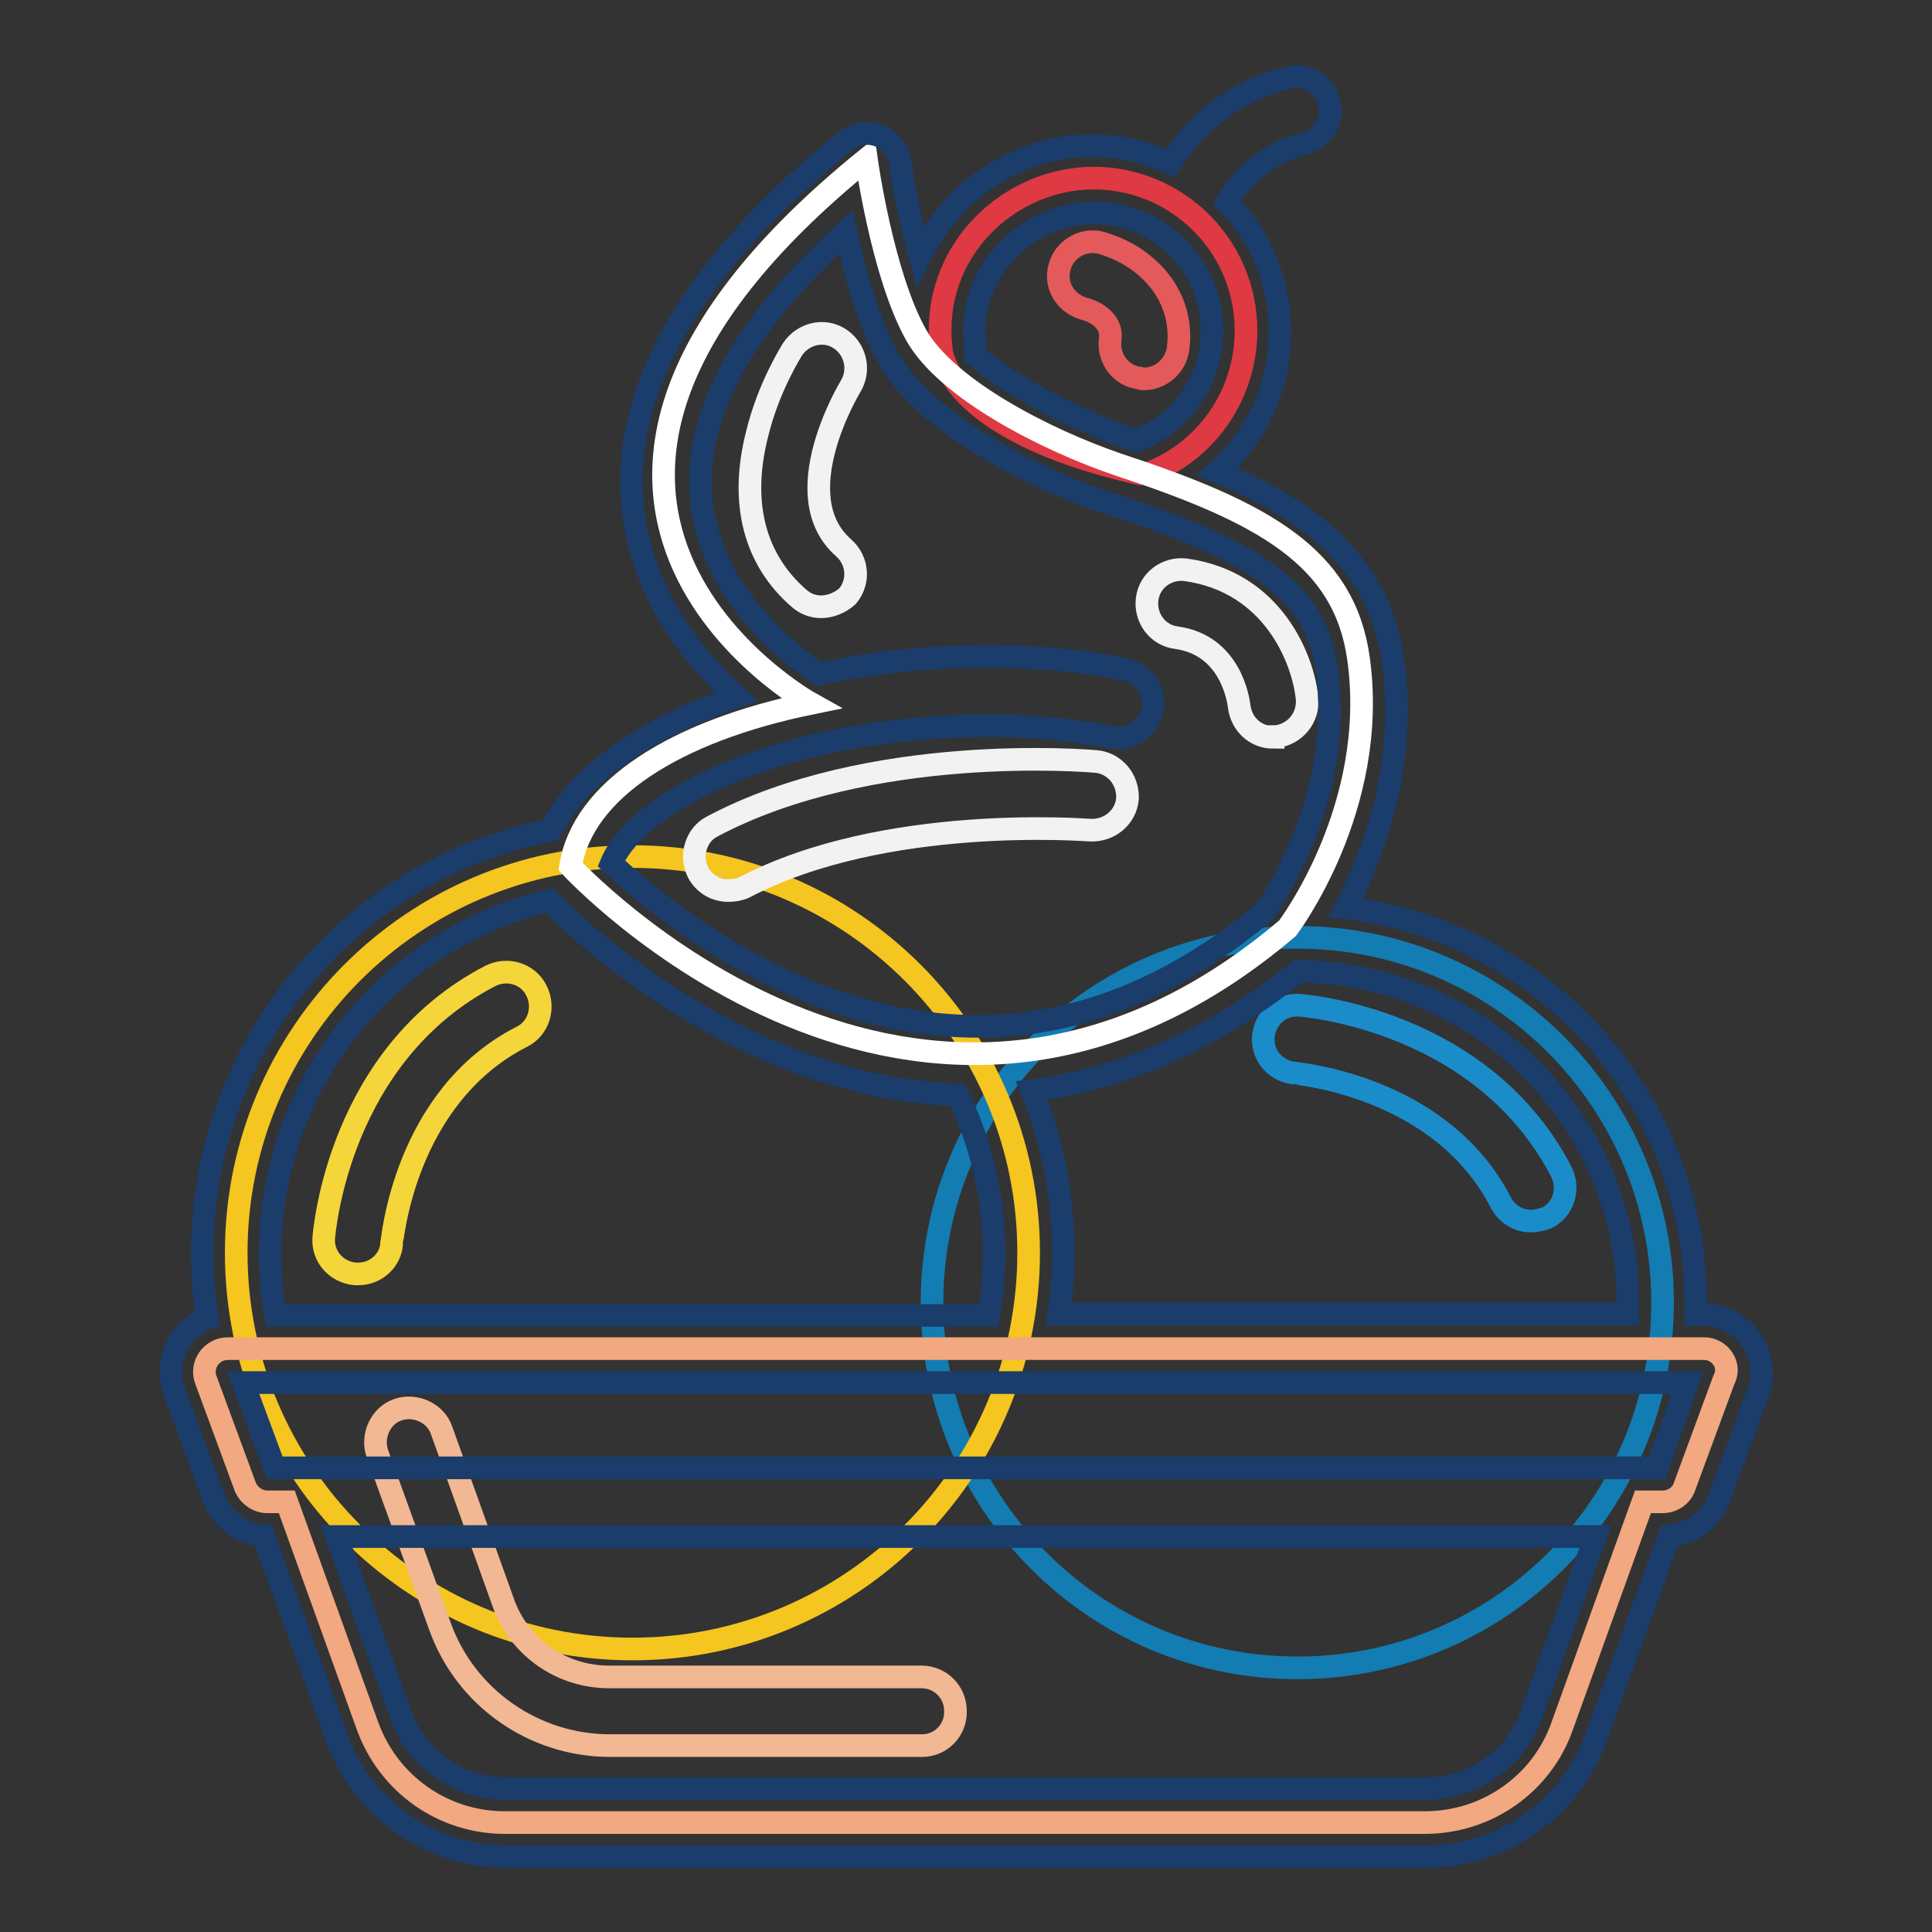 <?xml version="1.0" encoding="utf-8"?>
<!-- Svg Vector Icons : http://www.onlinewebfonts.com/icon -->
<!DOCTYPE svg PUBLIC "-//W3C//DTD SVG 1.1//EN" "http://www.w3.org/Graphics/SVG/1.1/DTD/svg11.dtd">
<svg version="1.1" xmlns="http://www.w3.org/2000/svg" xmlns:xlink="http://www.w3.org/1999/xlink" x="0px" y="0px" viewBox="0 0 256 256" enable-background="new 0 0 256 256" xml:space="preserve">
<rect x="0" y="0" width="256" height="256" fill="#333333" stroke="none"/>
<g> <path stroke-width="3" fill-opacity="0" stroke="#df3943"  d="M151.6,62.9c7.9-2.7,13.5-10.3,13.5-19.1c0-11.2-9.1-20.2-20.2-20.2c-11.2,0-21.6,9.7-20.2,22.4 C124.7,46.1,124.7,57,151.6,62.9"/> <path stroke-width="3" fill-opacity="0" stroke="#137cb2"  d="M123.5,172.6c0,26.7,21.6,48.4,48.4,48.4s48.4-21.6,48.4-48.4c0-26.7-21.6-48.4-48.4-48.4 S123.5,145.9,123.5,172.6z"/> <path stroke-width="3" fill-opacity="0" stroke="#f5c520"  d="M31.3,166c0,29,23.5,52.5,52.5,52.5s52.5-23.5,52.5-52.5s-23.5-52.5-52.5-52.5S31.3,137,31.3,166L31.3,166z "/> <path stroke-width="3" fill-opacity="0" stroke="#f2a880"  d="M225.8,178.7H30.2c-2.2,0-3.7,2.2-2.9,4.2l5.2,14.1c0.5,1.2,1.7,2,2.9,2h2.6l10.7,29.7 c2.8,7.7,10,12.8,18.2,12.8h121.9c8.2,0,15.5-5.1,18.2-12.8l10.7-29.7h2.6c1.3,0,2.5-0.8,2.9-2l5.2-14.1 C229.5,180.9,227.9,178.7,225.8,178.7z"/> <path stroke-width="3" fill-opacity="0" stroke="#f2b893"  d="M122.2,231.3H80.8c-10,0-19.1-6.3-22.5-15.8L50,192.6c-0.8-2.3,0.4-5,2.7-5.8c2.3-0.8,5,0.4,5.8,2.7 l8.2,22.9c2.1,5.9,7.7,9.8,14,9.8h41.4c2.5,0,4.5,2,4.5,4.5C126.7,229.2,124.7,231.3,122.2,231.3z"/> <path stroke-width="3" fill-opacity="0" stroke="#ffffff"  d="M75.6,114.8c0,0,45.9,49.9,95,8.2c0,0,12.2-16,9.4-35.8c-1.9-13.4-12.5-19.3-32-25.7 c-9.6-3.3-22.6-10-26.6-17.1c-4.5-8-6.6-23.3-6.6-23.3c-55.8,45.2-7.4,72.1-7.4,72.1C89.4,96.9,77.2,104.7,75.6,114.8z"/> <path stroke-width="3" fill-opacity="0" stroke="#f1f2f1"  d="M108.8,80.4c-1.1,0-2.1-0.4-2.9-1.1c-5.9-5.1-7.9-12.6-5.6-21.7c1.5-6.3,4.6-11.1,4.7-11.3 c1.4-2.1,4.2-2.8,6.3-1.4c2.1,1.4,2.7,4.2,1.4,6.3c-0.1,0.2-8.8,14.5-0.9,21.4c1.9,1.7,2.1,4.5,0.5,6.4 C111.3,79.9,110,80.4,108.8,80.4z M168.7,97.7c-2.3,0-4.2-1.7-4.5-4.1c-0.1-0.8-1.1-8.1-8.3-9.1c-2.5-0.3-4.2-2.6-3.9-5.1 c0.3-2.5,2.6-4.2,5.1-3.9c11.6,1.6,15.6,11.9,16.1,17.1c0.2,2.5-1.6,4.7-4.1,5H168.7z M96.5,118c-1.7,0-3.2-0.9-4-2.4 c-1.1-2.2-0.3-5,1.9-6.1c20.9-11.1,49.6-8.7,50.8-8.6c2.5,0.2,4.3,2.4,4.2,4.9c-0.2,2.5-2.4,4.3-4.9,4.2c-0.4,0-27.3-2.2-45.9,7.6 C97.9,117.9,97.2,118,96.5,118z"/> <path stroke-width="3" fill-opacity="0" stroke="#f5d63a"  d="M47.5,168.8h-0.4c-2.5-0.2-4.4-2.3-4.2-4.8c0.1-1,2-24.3,22.1-34.7c2.2-1.1,5-0.3,6.1,2 c1.1,2.2,0.3,5-2,6.1c-15.6,8-17.1,27.1-17.2,27.3C51.8,167,49.8,168.8,47.5,168.8z"/> <path stroke-width="3" fill-opacity="0" stroke="#1a8cca"  d="M202.9,161.8c-1.7,0-3.2-0.9-4-2.4c-8-15.6-27.1-17.1-27.3-17.2c-2.5-0.2-4.4-2.3-4.2-4.8 c0.2-2.5,2.3-4.4,4.8-4.2c1,0.1,24.3,2,34.7,22.1c1.1,2.2,0.3,5-2,6.1C204.3,161.6,203.5,161.8,202.9,161.8L202.9,161.8z"/> <path stroke-width="3" fill-opacity="0" stroke="#e45a5a"  d="M151.6,50.2c-0.2,0-0.4,0-0.6-0.1c-2.5-0.3-4.2-2.6-3.9-5.1c0.4-2.8-2.6-3.9-3.5-4.1 c-2.4-0.7-3.9-3.1-3.2-5.5c0.6-2.4,3.2-3.9,5.6-3.2c0.5,0.2,2.9,0.8,5.3,2.7c3.6,2.8,5.4,6.9,4.8,11.3 C155.8,48.5,153.8,50.2,151.6,50.2L151.6,50.2z"/> <path stroke-width="3" fill-opacity="0" stroke="#1a3d6b"  d="M232,177.5c-1.4-2-3.8-3.3-6.3-3.3h-1v-1.5c0-27-20.2-49.3-46.4-52.4c3.6-6.9,8.2-18.9,6.3-32.6 c-1.8-13.3-11.3-20.2-23.3-25.2c5.2-4.6,8.3-11.3,8.3-18.5c0-6.7-2.6-12.8-7-17.2c1.5-2.6,4.6-6.3,10.3-7.8 c2.4-0.6,3.9-3.1,3.2-5.5c-0.6-2.4-3.1-3.9-5.5-3.2c-8.2,2.1-13,7.3-15.5,11.3c-3.2-1.4-6.6-2.3-10.4-2.3c-7,0-13.8,3.1-18.6,8.4 c-1.7,2-3.1,4.1-4.2,6.3c-1.4-5-2.3-10-2.6-12.4c-0.2-1.6-1.3-3-2.8-3.6c-1.5-0.6-3.2-0.3-4.5,0.7C92,35,82.4,51.2,83.8,66.8 c1.1,11.8,8,20.3,13.8,25.5c-5.7,2-10.9,4.5-15.1,7.4c-4.5,3.1-7.7,6.6-9.5,10.3c-26.3,5.1-46.2,28.3-46.2,56 c0,2.9,0.2,5.9,0.7,8.7c-1.4,0.5-2.6,1.5-3.5,2.7c-1.4,2-1.7,4.7-0.9,7l5.2,14.1c1.1,2.8,3.7,4.8,6.6,5l9.7,26.7 C48,239.7,57,246,67.1,246H189c10,0,19.1-6.3,22.5-15.8l9.7-26.7c2.9-0.2,5.6-2.2,6.6-5l5.2-14.1 C233.8,182.2,233.5,179.5,232,177.5L232,177.5z M215.7,172.6v1.5h-75.4c0.4-2.6,0.6-5.4,0.6-8.2c0-7.6-1.5-14.7-4.2-21.4 c11-1.4,23-5.9,35.3-15.8C196.1,128.9,215.7,148.5,215.7,172.6z M129.2,45.6c-0.5-4.5,0.9-8.7,3.9-12c3-3.4,7.5-5.4,11.9-5.4 c8.6,0,15.6,7,15.6,15.6c0,6.5-4,12.3-10,14.6c-0.3-0.1-0.6-0.2-0.9-0.3c-7.3-2.6-15.6-6.8-20.5-11 C129.2,46.6,129.3,46.1,129.2,45.6z M87.6,107.2c5.4-3.7,12.6-6.6,20.6-8.5c0.3-0.1,0.7-0.2,1-0.2c12.2-2.7,26.1-3.2,38.1-0.8 c2.4,0.5,4.8-1.1,5.4-3.6c0.5-2.4-1.1-4.8-3.6-5.4c-12.9-2.6-27.5-2.2-40.6,0.6c-3.9-2.6-14.6-10.9-15.6-23.4 c-0.9-11,5.5-22.8,19.2-35.2c1.1,5.3,3,12.2,5.7,16.9c4.7,8.3,18.5,15.5,29,19.1h0.1c20.5,6.6,27.5,12,28.9,22 c2.3,16.1-6.6,29.7-8.2,32.1c-18.8,15.7-39.1,19.3-60.6,10.5c-12.7-5.2-22.2-13.4-26-16.9C82,112,84.2,109.6,87.6,107.2z  M72.8,119.3c2.3,2.4,13.6,13.5,30.3,20.4c6.7,2.8,14.8,5,23.8,5.4c3.1,6.3,4.8,13.4,4.8,21c0,2.8-0.2,5.5-0.7,8.2H36.5 c-0.5-2.6-0.7-5.4-0.7-8.2C35.8,143.3,51.7,124.3,72.8,119.3z M202.9,227.2c-2.1,5.9-7.7,9.8-14,9.8H67.1c-6.3,0-11.9-3.9-14-9.8 l-8.5-23.6h166.8L202.9,227.2z M219.6,194.5H36.4l-4.2-11.3h191.4L219.6,194.5z"/></g>
</svg>